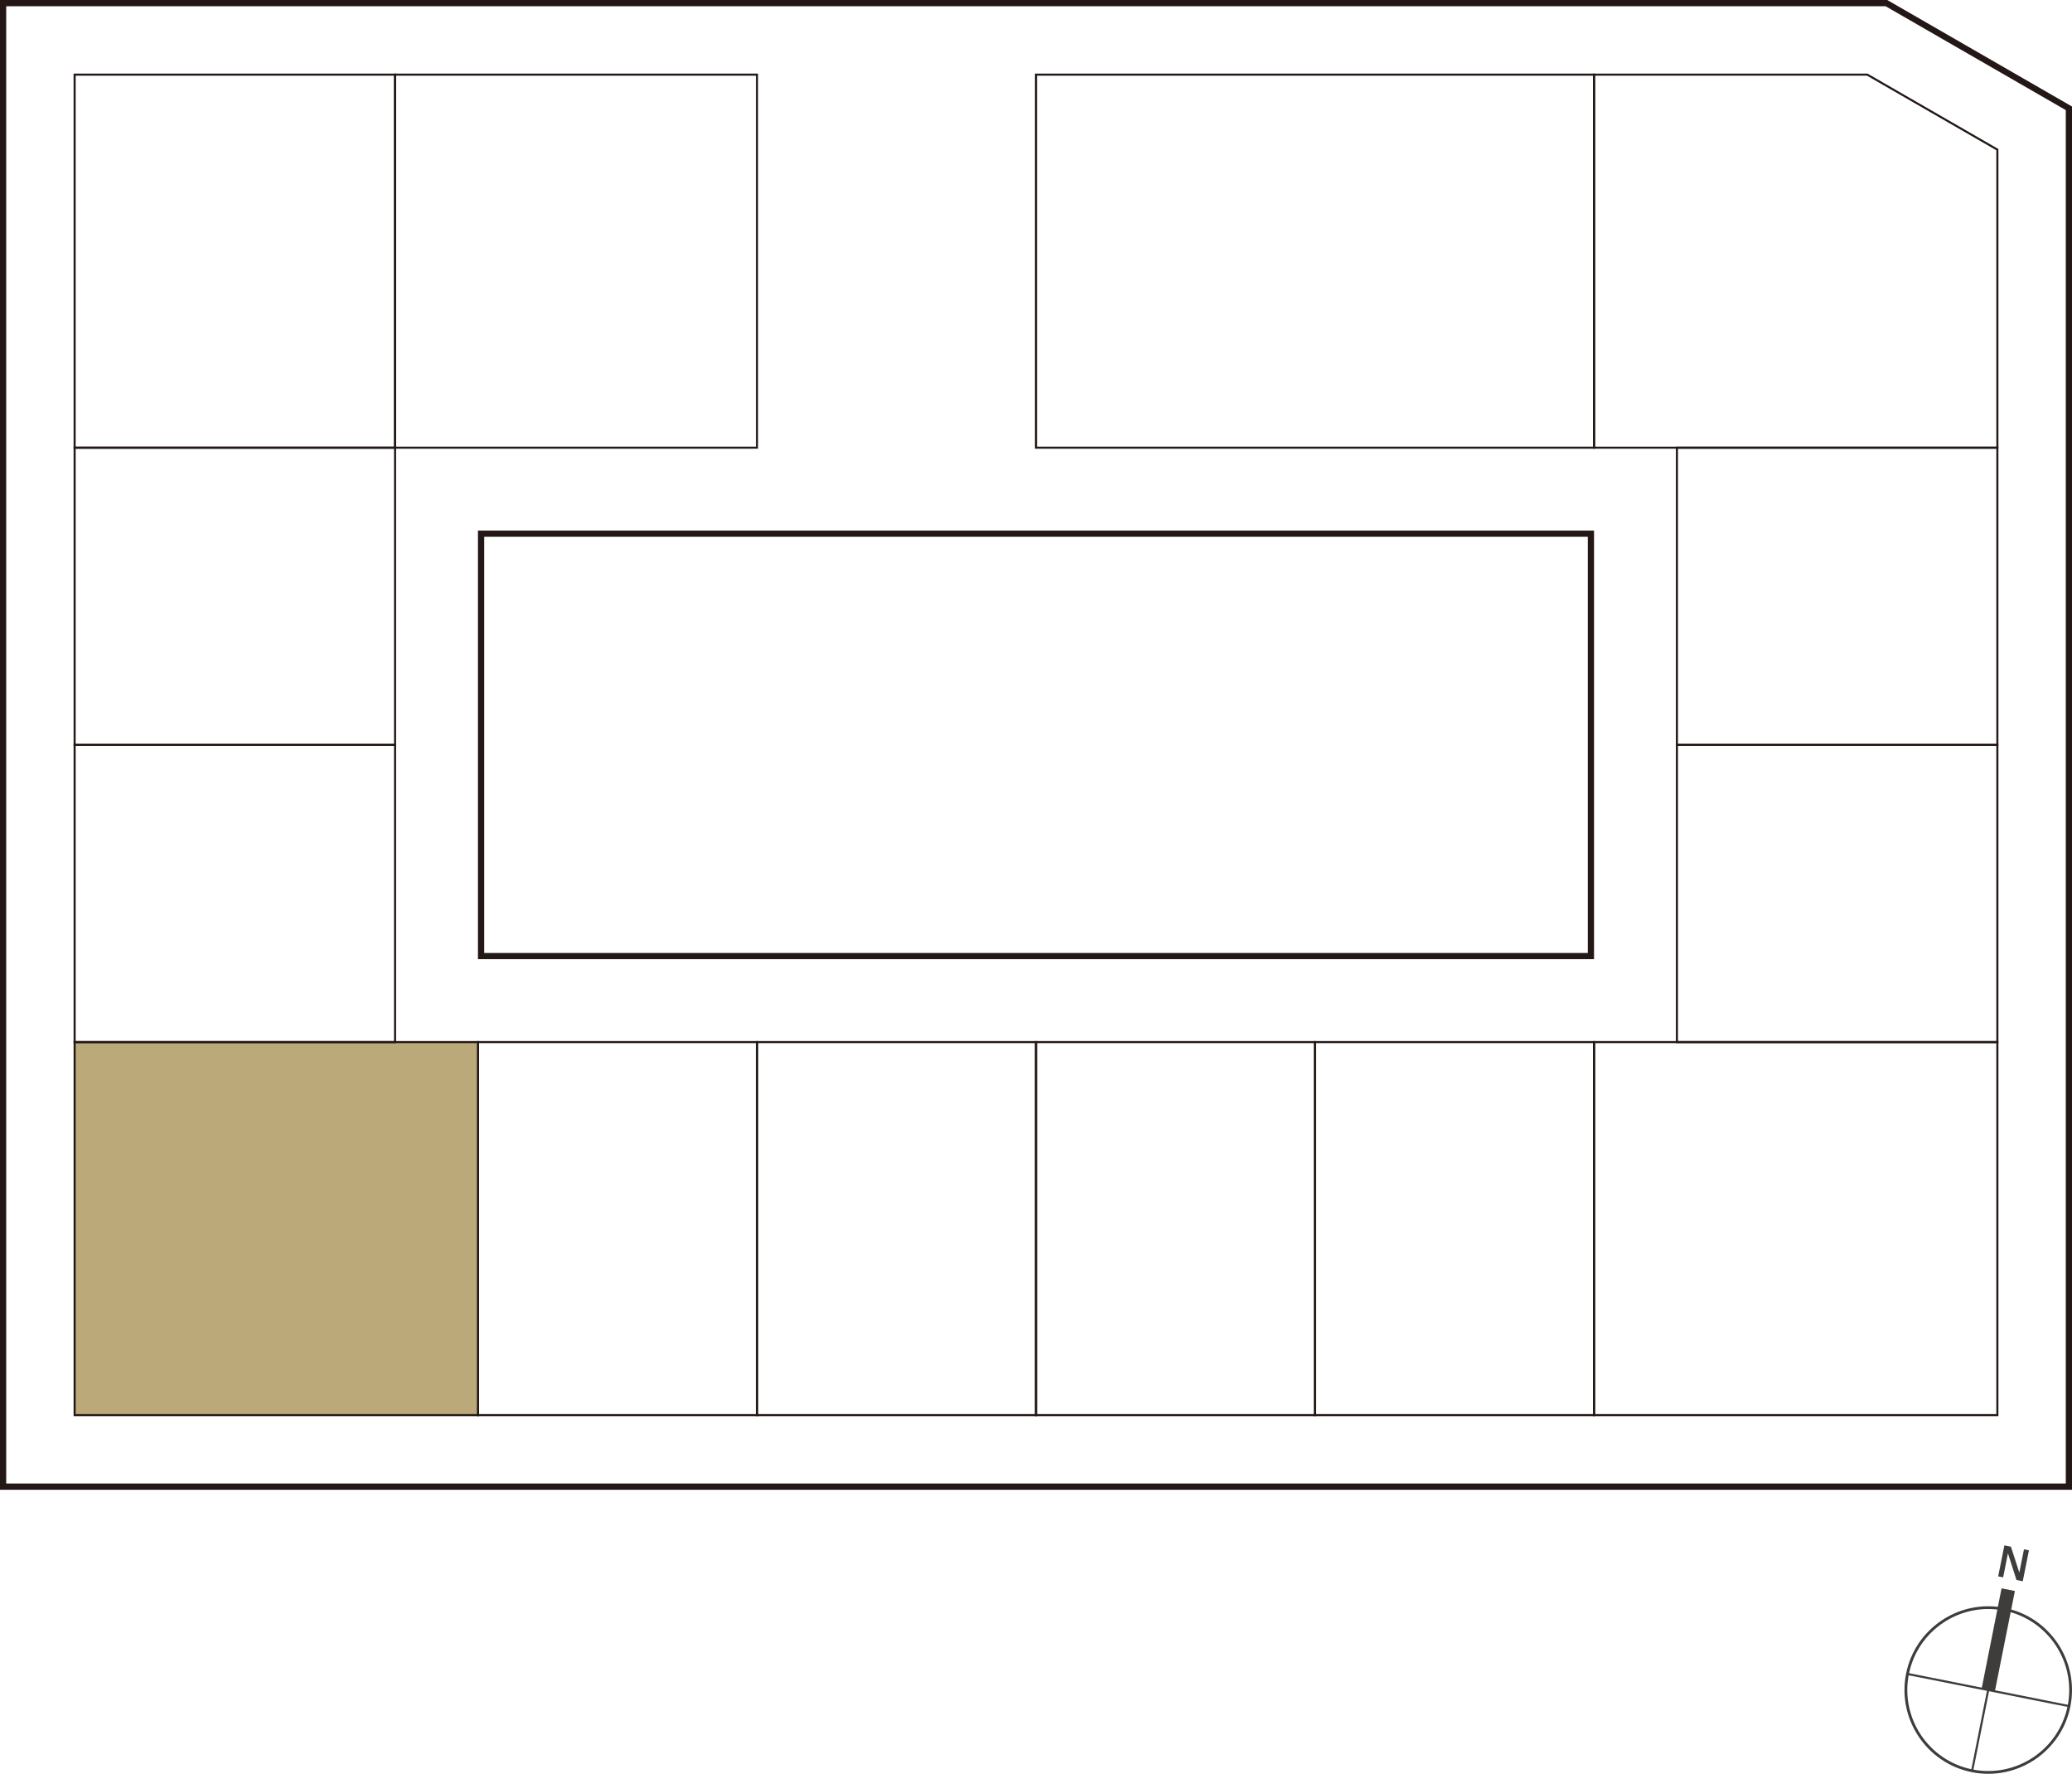 <?xml version="1.0" encoding="UTF-8"?><svg id="_レイヤー_2" xmlns="http://www.w3.org/2000/svg" viewBox="0 0 200 171.181"><defs><style>.cls-1{fill:#3e3d3c;}.cls-2{fill:#bba97a;}.cls-2,.cls-3{stroke:#231815;stroke-width:.2px;}.cls-3,.cls-4{fill:none;}.cls-5{fill:#231815;}</style></defs><g id="_画像"><g><rect class="cls-3" x="46.136" y="100.567" width="26.932" height="36"/><rect class="cls-3" x="73.068" y="100.567" width="26.932" height="36"/><rect class="cls-3" x="100" y="100.567" width="26.932" height="36"/><rect class="cls-3" x="126.932" y="100.567" width="26.932" height="36"/><rect class="cls-3" x="153.864" y="100.567" width="38.932" height="36"/><rect class="cls-2" x="7.203" y="100.567" width="38.932" height="36"/><rect class="cls-3" x="38.136" y="7.203" width="34.932" height="36"/><rect class="cls-3" x="100" y="7.203" width="53.864" height="36"/><polygon class="cls-3" points="153.864 7.203 180.24 7.203 192.797 14.441 192.797 43.203 153.864 43.203 153.864 7.203"/><rect class="cls-3" x="7.203" y="7.203" width="30.932" height="36"/><rect class="cls-3" x="7.203" y="43.203" width="30.932" height="28.682"/><rect class="cls-3" x="7.203" y="71.885" width="30.932" height="28.682"/><rect class="cls-3" x="161.864" y="43.203" width="30.932" height="28.682"/><rect class="cls-3" x="161.864" y="71.885" width="30.932" height="28.682"/><g><path class="cls-1" d="M193.474,149.141l.631,.122,.807,2.493,.005,.001,.447-2.238,.479,.096-.595,2.984-.606-.119-.82-2.561-.008-.004-.459,2.308-.48-.094,.598-2.989Z"/><polygon class="cls-1" points="190.457 170.917 190.259 170.87 193.376 155.217 193.579 155.263 190.457 170.917"/><polygon class="cls-1" points="192.555 163.224 191.276 162.968 193.2 153.283 194.488 153.541 192.555 163.224"/><rect class="cls-1" x="191.813" y="155.116" width=".203" height="15.957" transform="translate(-5.525 319.456) rotate(-78.736)"/><path class="cls-1" d="M190.333,171.023c-4.37-.868-7.219-5.137-6.347-9.51,.869-4.369,5.14-7.217,9.508-6.342,4.37,.868,7.216,5.131,6.351,9.503-.871,4.373-5.14,7.224-9.512,6.349Zm3.111-15.594c-4.227-.839-8.353,1.91-9.191,6.14-.841,4.227,1.907,8.353,6.132,9.191,4.226,.844,8.351-1.903,9.196-6.139,.841-4.22-1.911-8.346-6.137-9.192Z"/></g><path class="cls-5" d="M182.006,.6l17.394,10.025V143.17H.6V.6H182.006m.161-.6H0V143.771H200V10.279L182.166,0h0Z"/><polygon class="cls-4" points="7.203 7.203 7.203 136.567 192.797 136.567 192.797 14.441 180.24 7.203 7.203 7.203"/><path class="cls-5" d="M153.264,51.803v40.164H46.736V51.803h106.529m.6-.6H46.135v41.364h107.729V51.203h0Z"/></g></g></svg>